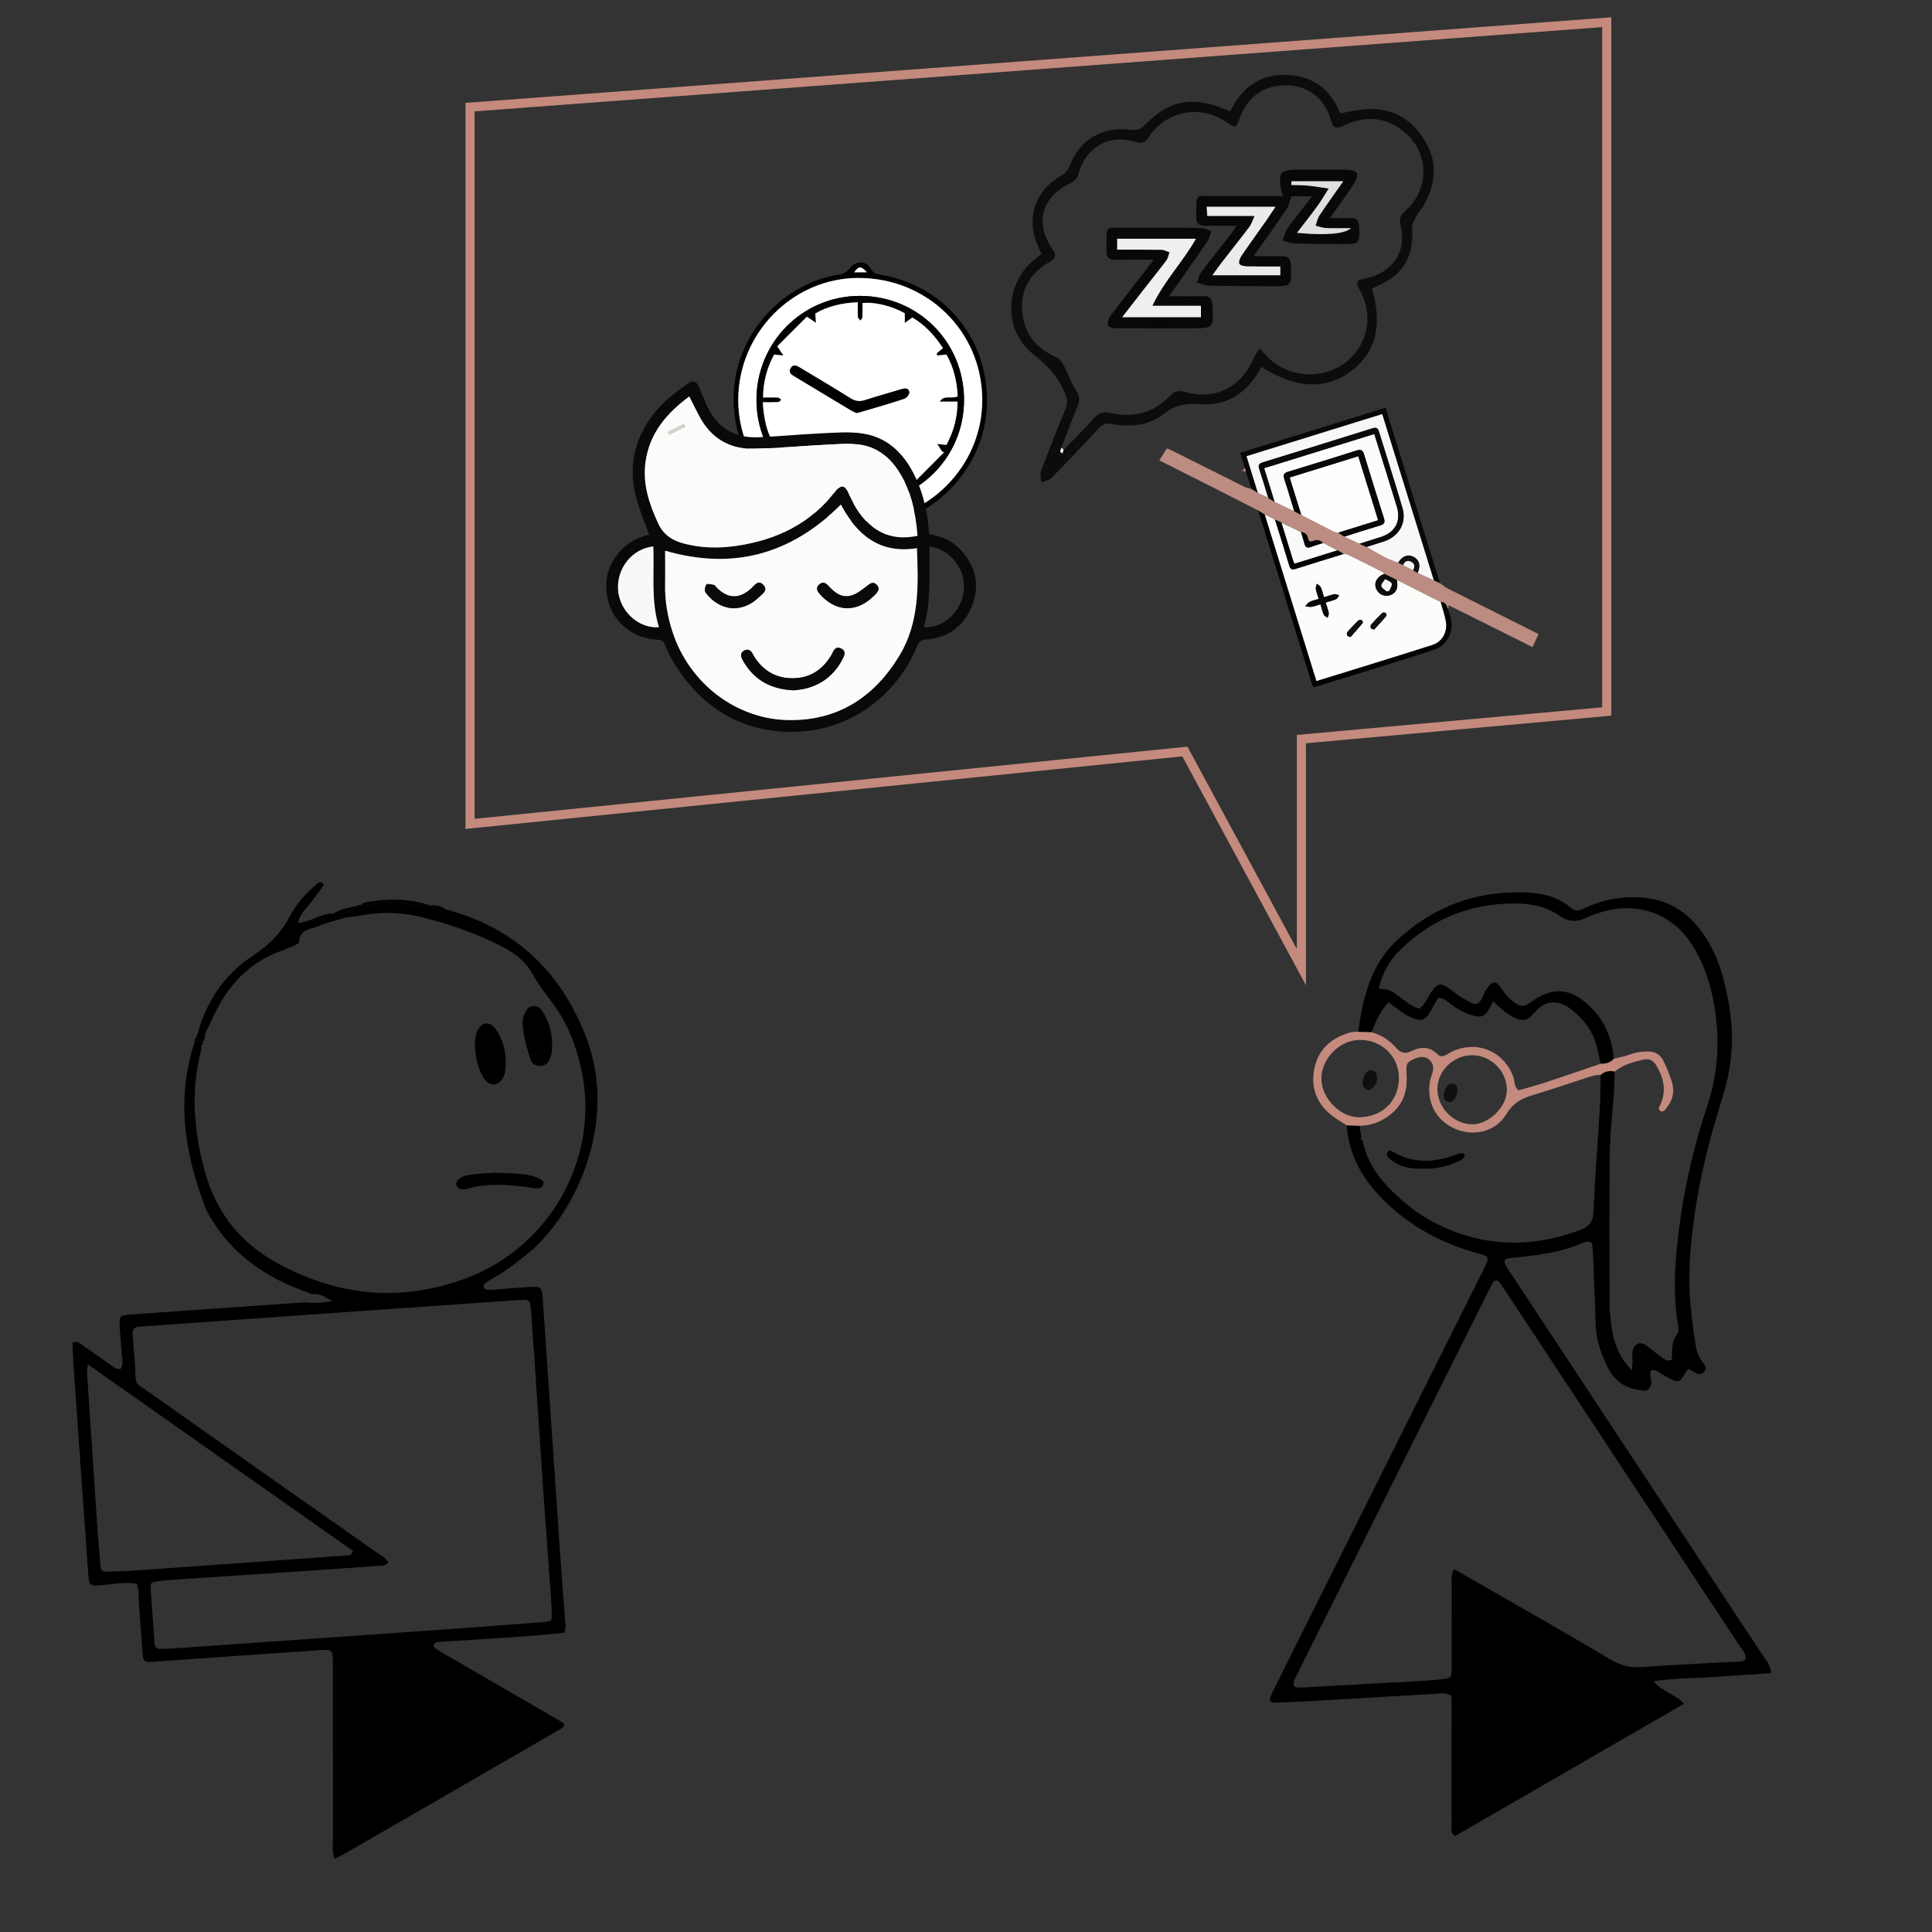 <svg xmlns="http://www.w3.org/2000/svg" id="uuid-dd96d083-fed6-4913-a1cf-3ae4151881ac" viewBox="0 0 450 450"><rect x="0" y="0" width="450" height="450" fill="#333333" stroke="none"/><defs><style>.uuid-6ec187c4-2209-4f27-ac6f-e1871203fbd9{fill:#c38a7d;}.uuid-ecb67827-8758-42d6-9a7b-e99f7d2378d9{fill:#fbfbfa;}.uuid-2abc2e97-f8b0-4d16-bd8a-f4140d5429e4{fill:#fff;}.uuid-4a557eba-cfbb-485b-a20d-67de31e772b7{fill:#0c0c0c;}.uuid-100d1616-e7a0-48e4-8269-2418cce329d5{fill:#080a09;}.uuid-981b420d-ff2d-4686-91b7-bcaecdd0b8ef{fill:#020202;}.uuid-483523eb-8282-4d0a-a13b-4f42500ea7cc{fill:#0a0a0a;}.uuid-1e0eaade-755e-40b6-b3ff-421a2a8c829c{fill:none;stroke:#c38a7d;stroke-miterlimit:10;stroke-width:2.13px;}.uuid-ef834819-c962-4b59-8223-74fbe311f1f2{fill:#e0e0e0;}.uuid-f10fbe15-7758-4a3f-a376-57af24fea057{fill:#100e0e;}.uuid-d0af614a-6674-44bc-985f-91f60a1d00ac{fill:#f6f6f5;}.uuid-2a307431-32e0-427e-bc8a-2e6c620ea585{fill:#080808;}.uuid-9d630e8f-0cf1-433f-b663-15234e4948e6{fill:#f4f4f2;}.uuid-3cace8ed-c9db-4355-9119-d285046ad969{fill:#fdfdfd;}.uuid-917fe66f-64e7-4725-9d0e-328c0e30913d{fill:#f8f8f7;}.uuid-00c4c818-cb79-4a31-a976-30e8b66307a1{fill:#fcfcfb;}.uuid-ae85160b-9d59-4195-9777-15a0a4ac6200{fill:#ebebeb;}.uuid-b2e30975-48ff-4f89-b663-0a61ffb5de56{fill:#bc8c82;}.uuid-ad37ee96-5806-40d0-be10-4823b719b3b1{fill:#dbd5ce;}.uuid-15beac2d-2e29-4814-b214-72eb9f28ffa0{fill:#f7f7f7;}.uuid-02417a8d-a12c-46cd-9755-8016015cda64{fill:#efefef;}.uuid-07c70827-2efb-4aa1-a149-656c70767e1a{fill:#101110;}.uuid-38563259-4d60-467d-8a3f-c26b047d462e{fill:#fafaf9;}.uuid-318cc8bd-17c2-438e-8a52-79b35a00137f{fill:#fcfcfc;}</style></defs><g><path d="M72.81,301.5c-3.37-1.29-6.73-2.56-9.87-4.38-5.15-2.99-9.53-6.82-12.81-11.82-.82-1.25-1.71-2.52-2.24-3.9-4.86-12.65-6.96-25.49-2.52-38.75,.46-.25,.59-.64,.47-1.13-.11-.26-.05-.48,.18-.66,.58,0,1.16,0,1.74-.01,.01,.7-.12,1.36-.61,1.9-.09,.29-.17,.58-.26,.87-.03,.45,0,.92-.11,1.35-2.4,9.33-1.6,18.5,.89,27.72,2.6,9.61,8.24,16.76,16.82,21.46,13.76,7.55,28.11,9.22,43.18,3.91,20.7-7.28,32.02-28.66,27.82-48.55-1.16-5.52-3.05-10.72-6.41-15.32-1.78-2.44-3.66-4.84-5.13-7.45-1.65-2.92-4.09-4.76-6.95-6.23-5.93-3.05-12.16-5.25-18.62-6.85-5.07-1.26-10.14-1.32-15.25-.27-.73,.15-1.49,.16-2.24,.24-1.08-.35-2.45,.44-3.27-.88l.09-.02c2.04,.24,3.89-.16,5.38-1.69,.23-.21,.5-.28,.81-.19,.89-.03,1.82,.12,2.66-.11,3.1-.82,6.14-.76,9.26-.05,1.42,.32,2.95,.16,4.44,.22l.11,.02c.93,1.21,2.23,.99,3.5,.9,16.08,4.26,26.78,14.44,32.69,29.83,7.26,18.93-1.75,40.71-13.91,50.56-2.7,2.19-5.46,4.28-8.54,5.93-.4,.21-.73,.54-1.13,.75-.35,.19-.35,.37-.31,.73,.06,.63,.58,.78,.93,.78,1.2,.01,2.41-.11,3.61-.2,2.26-.16,4.51-.37,6.77-.47,1.99-.08,2.2,.17,2.41,2.32,.04,.45,.06,.9,.09,1.36,1.32,19.43,2.63,38.86,3.97,58.3,.38,5.57,.85,11.14,1.25,16.71,.04,.58-.11,1.17-.18,1.87-3.41,.31-6.7,.65-10.01,.89-6.02,.42-12.05,.78-18.07,1.16-.6,.04-1.21,.06-1.8,.19-.25,.05-.56,.35-.61,.58-.05,.24,.12,.65,.32,.78,1.14,.74,2.3,1.43,3.48,2.11,8.22,4.76,16.44,9.51,24.66,14.27,.65,.38,1.28,.79,1.91,1.19,0,.96-.75,1.21-1.33,1.54-16.83,9.74-33.67,19.46-50.52,29.17-.48,.28-1.02,.47-1.64,.74-.64-1.63-.36-3.15-.36-4.62-.02-12.69-.01-25.37-.01-38.06,0-.91,.01-1.81,0-2.72-.06-3.32-.14-3.38-3.24-3.15-3.91,.28-7.83,.53-11.74,.8-8.58,.6-17.16,1.2-25.74,1.8-.6,.04-1.2,.13-1.81,.14-1.27,.03-1.66-.27-1.76-1.49-.31-4.06-.58-8.13-.89-12.2-.11-1.49,.08-3.02-.53-4.57-2.99-.42-5.96,.22-8.96,.42-1.8,.12-2.13-.15-2.26-1.95-.59-8.13-1.17-16.26-1.74-24.4-.57-7.98-1.13-15.96-1.68-23.95-.14-2.1-.23-4.2-.33-6.17,1.05-.69,1.57-.02,2.15,.38,2.35,1.63,4.7,3.28,7.04,4.93,.62,.44,1.2,.93,2.1,.7,.73-1.23,.23-2.56,.16-3.86-.13-2.26-.37-4.52-.47-6.78-.06-1.41,.35-1.83,1.85-1.94,4.21-.32,8.43-.6,12.64-.9,9.63-.67,19.27-1.34,28.9-2.01,1.86,.31,3.69,.17,6.11-.26-1.76-1.15-3.01-1.8-4.56-1.61Zm17.67,62.43c-.85,1-1.99,.74-3,.82-5.11,.4-10.23,.75-15.35,1.09-10.69,.72-21.37,1.41-32.06,2.13-1.05,.07-2.1,.19-3.15,.33-1.79,.24-1.91,.3-1.81,1.9,.26,4.22,.6,8.43,.9,12.64,.07,.96,.67,1.25,1.52,1.23,1.06-.03,2.11-.06,3.17-.14,9.48-.66,18.96-1.32,28.44-1.98,12.04-.84,24.08-1.68,36.11-2.54,7.07-.51,14.14-1.05,21.21-1.59,2.03-.16,2.11-.25,2.05-2.08-.04-1.36-.1-2.72-.2-4.07-.55-7.68-1.14-15.35-1.67-23.03-.74-10.69-1.43-21.38-2.15-32.08-.25-3.76-.52-7.53-.8-11.29-.18-2.47-.4-2.65-2.64-2.49-12.64,.88-25.28,1.76-37.92,2.65-16.4,1.15-32.8,2.31-49.2,3.47-.6,.04-1.21,.04-1.8,.15-.84,.15-1.3,.71-1.24,1.58,.16,2.26,.36,4.51,.52,6.77,.4,5.78-.7,4.03,4.27,7.55,17.23,12.2,34.53,24.31,51.79,36.47,1.06,.75,2.33,1.29,3,2.52Zm-70.05-46.17c-.1,1.27-.18,1.72-.15,2.16,.79,11.9,1.58,23.81,2.39,35.71,.18,2.71,.43,5.42,.65,8.13,.19,2.35,.22,2.39,2.77,2.29,2.26-.09,4.53-.18,6.78-.34,15.96-1.13,31.92-2.27,47.87-3.41,.6-.04,1.2-.05,1.47-1.07-20.35-14.32-40.79-28.7-61.78-43.47Z"></path><path d="M77.63,212.74c.81,1.32,2.19,.53,3.27,.88-2.29,.69-4.65,1.21-6.85,2.14-1.75,.74-4.34,.71-4.39,3.65,0,.26-.62,.58-1,.76-.95,.44-1.92,.85-2.9,1.2-7.35,2.6-12.36,7.71-15.7,14.62-.78,1.61-1.53,3.24-2.3,4.86-.58,0-1.16,0-1.74,.01,2.04-7.73,6.34-13.98,12.98-18.33,3.65-2.39,6.46-5.22,8.47-9.05,1.55-2.94,3.77-5.43,6.33-7.58,.35-.3,.74-.56,1.19-.32,.57,.31,.3,.81,.06,1.13-.97,1.33-2,2.63-3,3.94-.97,1.27-2.27,2.35-2.62,4.34,3.01-.25,5.34-2.27,8.19-2.24Z"></path><path d="M100.26,210.91c-1.48-.06-3.01,.1-4.44-.22-3.12-.71-6.16-.77-9.26,.05-.84,.22-1.77,.08-2.66,.11,.37-.23,.72-.59,1.12-.66,5.13-.9,10.23-.99,15.23,.72Z"></path><path d="M83.1,211.03c-1.49,1.52-3.33,1.93-5.38,1.69,1.66-.97,3.51-1.35,5.38-1.69Z"></path><path d="M103.86,211.83c-1.27,.09-2.57,.31-3.5-.9,1.29-.17,2.45,.13,3.5,.9Z"></path><path d="M45.85,241.51c.12,.49-.02,.88-.47,1.13-.16-.51,.04-.87,.47-1.13Z"></path><path d="M47.16,242.74c.21,.38,.07,.66-.26,.87,.09-.29,.17-.58,.26-.87Z"></path><path d="M117.79,247.52c-.06,1.41,0,2.92-1.08,4.19-.85,1-2.17,1.19-3.18,.35-.12-.1-.24-.19-.34-.29-2.1-2.19-3.29-8.72-2.09-11.47,1.03-2.36,2.88-2.61,4.41-.51,1.64,2.26,2.25,4.88,2.28,7.74Z"></path><path d="M128.62,243.92c-.02,.63-.12,1.83-.68,2.95-.44,.87-1.05,1.46-2.1,1.41-.95-.05-1.82-.29-2.17-1.29-1.02-2.85-1.77-5.77-1.96-8.8-.04-.71,.24-1.5,.53-2.17,.36-.83,.91-1.61,1.94-1.7,1.02-.1,1.72,.53,2.21,1.31,1.49,2.35,2.25,4.93,2.22,8.3Z"></path><path d="M115.59,273.16c3.69,.2,6.56,.03,9.29,1.02,.54,.2,1.05,.53,1.53,.86,.39,.28,.08,1.28-.37,1.52-.73,.4-1.44,.21-2.18,.1-5.05-.74-10.1-1.21-15.13,.25-.54,.16-1.21,.12-1.74-.07-.34-.12-.61-.64-.76-1.03-.08-.21,.13-.58,.3-.81,.8-1.04,2.07-1.24,3.19-1.4,2.21-.31,4.47-.35,5.86-.45Z"></path></g><g><path d="M316.39,240.36c.52-4.2,1.31-8.33,2.89-12.3,1.42-3.58,3.5-6.67,6.33-9.26,8.55-7.83,18.63-11.49,30.2-10.9,3.67,.19,7.17,1.04,10.06,3.52,.91,.78,1.76,.79,2.87,.26,2.45-1.17,5-2.03,7.73-2.41,11.18-1.52,17.34,3.06,21.63,10.43,2.47,4.24,3.61,8.93,4.5,13.68,1.37,7.25,1,14.39-1.18,21.47-2.08,6.77-4.08,13.57-5.42,20.55-1.38,7.12-2.38,14.28-2.52,21.55-.1,5.47,.63,10.84,1.45,16.21,.25,1.65,.76,3.22,1.94,4.5,.58,.63,.61,1.37-.04,1.99-.64,.61-1.34,.5-2.05,.05-.5-.32-1.03-.59-1.54-.88-2.34,3.18-1.49,3.9-5.93,1.38-.77-.44-1.44-1.15-2.59-1.08-.88,.99,.14,2.17-.12,3.26-.23,.98-.86,1.63-1.85,1.53-3.69-.37-6.56-1.91-8.28-5.4-1.55-3.16-2.69-6.38-2.8-9.93-.16-4.98-.37-9.96-.56-14.94-.05-1.21-.1-2.41-.22-3.61-.07-.76-.65-.9-1.3-.8-.3,.04-.61,.08-.88,.21-5.32,2.38-11.01,3.01-16.72,3.56-1.75,.17-1.94,.67-.93,2.31,.56,.9,1.16,1.76,1.74,2.64,19.19,29.09,38.37,58.18,57.55,87.28,.88,1.34,2.11,2.54,2.16,4.47-4.62,.32-9.12,.61-13.62,.93-4.41,.32-8.87,.18-13.79,.99,2.25,2.54,5.2,2.97,7.14,5.22-17.92,10.35-35.66,20.6-53.33,30.81-1.09-.71-.81-1.69-.81-2.54-.02-8.61,0-17.21,0-25.82,0-1.48,0-2.96,0-4.22-1.26-.91-2.35-.63-3.37-.57-7.83,.44-15.66,.93-23.5,1.38-4.52,.26-9.04,.51-13.56,.7-2.07,.09-2.29-.34-1.29-2.4,1.12-2.3,2.28-4.59,3.42-6.88,15.01-30.07,30.02-60.15,45.04-90.22,.4-.81,.85-1.6,1.23-2.42,.78-1.67,.6-2.08-1.12-2.53-8.78-2.3-16.57-6.39-22.98-12.89-4.69-4.75-7.82-10.3-8.29-17.13,.99,.03,1.98,.07,2.97,.1,.14,.85,.29,1.71,.43,2.56-.05,.13-.18,.31-.14,.39,.12,.24,.32,.44,.48,.65,.83,4.11,2.95,7.54,5.78,10.54,3.54,3.76,7.59,6.89,12.25,9.1,10.79,5.11,21.75,5.17,32.83,.95,1.9-.72,2.75-1.85,2.86-4.01,.39-8.27,1.02-16.53,1.51-24.79,.14-2.4,.1-4.81,.14-7.22,.94-.89,2.06-1.08,3.29-.81-.07,1.81-.09,3.62-.21,5.43-.3,4.52-.87,9.04-.92,13.56-.14,11.63-.1,23.26-.05,34.89,0,2.25,.26,4.53,.65,6.75,.58,3.27,1.88,6.24,4.54,9,.07-1.05,.14-1.63,.15-2.21,.01-.6-.09-1.21-.04-1.81,.18-2.18,1.69-2.95,3.41-1.72,.98,.7,1.85,1.55,2.84,2.24,.81,.56,1.5,1.52,2.94,1.07,.15-1.98-.22-4.15,1.22-5.96,.58-.74,.28-1.75,.14-2.64-1.27-8.16-.48-16.27,.66-24.36,1.27-8.98,3.44-17.78,6.29-26.38,2.74-8.26,2.96-16.6,1.24-25.03-.94-4.61-2.54-8.98-5.22-12.93-4.61-6.8-12.27-9.15-19.42-7.37-1.6,.4-3.21,.89-4.68,1.61-2.23,1.08-4.2,1.11-6.3-.37-3.2-2.25-6.9-2.94-10.75-2.91-10.46,.06-19.41,3.75-26.8,11.2-2.41,2.43-3.84,5.33-4.64,8.64,2.5,.23,2.49,.24,4.16,1.39,1.72,1.18,3.2,2.75,5.33,3.29,1.51-1.23,2.04-3.06,3.17-4.46,1.13-1.41,1.86-1.53,3.43-.45,1.24,.86,2.4,1.84,3.71,2.57,2.53,1.4,3.42,2.25,4.73-1.2,.26-.68,.78-1.29,1.24-1.87,.71-.9,1.59-.94,2.24-.07,.99,1.33,1.85,2.75,3.22,3.76,1.86,1.38,2.46,1.42,4.33,.1,4.97-3.51,8.99-3.25,13.4,.85,3.62,3.36,5.39,7.56,5.79,12.41-.81,.96-1.9,1.19-3.09,1.15-.28-1.32-.5-2.66-.85-3.97-.96-3.63-3.11-6.47-6.04-8.73-2.25-1.74-5.53-2.51-8.07,.36-.4,.45-.82,.88-1.25,1.3-.96,.96-2.03,1.08-3.3,.57-2.14-.86-3.78-2.4-5.51-4.07-.35,.67-.6,1.2-.88,1.71-1,1.79-1.72,2.14-3.59,1.67-1.91-.49-3.62-1.4-5.22-2.56-.92-.67-1.7-1.68-3.15-1.59-.73,1.29-1.42,2.62-2.22,3.87-.79,1.24-1.64,1.43-3.11,1.01-2.38-.69-4.11-2.44-6.19-3.83-1.96,1.96-2.93,4.47-3.97,6.93l-3.07-.08Zm22.26,125.1c1.49,.85,2.8,1.58,4.1,2.33,10.84,6.24,21.71,12.42,32.48,18.79,2.34,1.38,4.57,1.91,7.25,1.71,7.07-.53,14.16-.81,21.23-1.22,1.01-.06,2.14,.22,2.87-.68,.15-1.27-.73-2.02-1.29-2.88-18.26-27.7-36.54-55.39-54.82-83.08-.41-.63-.81-1.27-1.29-1.85-.51-.61-1.11-.4-1.44,.17-.68,1.17-1.28,2.39-1.88,3.6-9.76,19.56-19.51,39.12-29.27,58.67-4.71,9.44-9.44,18.87-14.15,28.31-.27,.54-.54,1.08-.79,1.63-.74,1.64-.38,2.21,1.41,2.11,9.64-.52,19.28-1.06,28.92-1.6,1.2-.07,2.41-.2,3.61-.33,2.47-.28,2.51-.29,2.52-2.66,.02-6.34,0-12.68,.03-19.02,0-1.17-.3-2.4,.52-3.99Z"></path><path class="uuid-6ec187c4-2209-4f27-ac6f-e1871203fbd9" d="M372.81,247.76c1.19,.04,2.27-.19,3.09-1.15,1.3-.34,2.63-.57,3.88-1.04,1.3-.49,2.6-.66,3.96-.66,1.65,0,2.89,.6,3.66,2.11,.82,1.61,1.49,3.26,2.02,4.99,.79,2.6,0,4.71-1.7,6.6-.17,.19-.57,.33-.79,.26-.47-.14-.69-.63-.47-1.03,1.73-3.25,1.23-6.36-.51-9.41-.82-1.44-1.68-1.97-3.33-1.6-2.32,.53-4.62,1.21-6.53,2.76-1.23-.27-2.34-.08-3.29,.81-1.08-.07-2.07,.24-3.08,.58-4.29,1.43-8.58,2.84-12.91,4.16-2.51,.76-4.45,1.85-5.93,4.33-2.53,4.26-7.88,5.43-12.34,3.27-4.2-2.03-6.24-6.03-5.49-10.87,.14-.88,.59-1.72,.73-2.6,.32-2.14-1.7-3.66-3.76-2.87-2.28,.88-2.59,1.2-2.4,3.66,.06,.75,.04,1.51,0,2.26-.18,3.61-1.98,6.25-4.97,8.14-1.83,1.15-3.83,1.73-6,1.76-.99-.03-1.98-.07-2.97-.1-1-.64-2.04-1.24-3-1.94-3.56-2.59-5.31-6.09-4.68-10.49,.62-4.37,3.15-7.33,7.33-8.84,.99-.36,1.99-.63,3.06-.5,1.02,.03,2.05,.05,3.07,.08,2.23,.62,4.13,1.82,5.65,3.55,1.02,1.15,2.07,1.64,3.57,.87,2.21-1.13,4.32-1.14,6.22,.76,.61,.61,1.38,.42,2.08,.02,.39-.23,.76-.5,1.17-.69,6.32-2.89,12.38,.32,14.35,5.95,.34,.97,.1,2.15,1.18,3.08,2.03-.59,4.2-1.16,6.33-1.86,4.28-1.41,8.54-2.89,12.81-4.34Zm-46.98,3.11c-.08-4.89-4.12-8.72-9.14-8.65-4.71,.06-8.95,4.37-8.91,9.07,.04,4.59,4.52,9.15,9.08,8.94,6.1-.29,9.04-4.72,8.97-9.35Zm25.15,3.1c.08-4.32-3.55-8.08-7.9-8.19-4.38-.11-8.22,3.5-8.28,7.76-.06,4.29,3.53,8.1,7.84,8.33,3.96,.21,8.26-3.88,8.33-7.91Z"></path><path d="M331.26,272.2c-3.15,.09-5.86-.52-7.99-2.75-.37-.39-.23-.8,0-1.21,.19-.34,.43-.39,.76-.19,5.04,3.11,10.24,2.8,15.52,.72,.39-.15,.85-.12,1.28-.13,.11,0,.29,.12,.32,.22,.04,.13-.03,.29-.08,.44-.2,.63-.75,.89-1.29,1.15-2.75,1.35-5.68,1.86-8.53,1.75Z"></path><path class="uuid-f10fbe15-7758-4a3f-a376-57af24fea057" d="M318.7,253.86c-.14-.04-.3-.06-.43-.11-.94-.4-1.13-1.69-.49-3.19,.45-1.04,1.34-1.56,2.08-1.17,.25,.13,.53,.34,.63,.58,.63,1.49,.02,3.14-1.36,3.8-.13,.06-.29,.07-.44,.1Z"></path><path class="uuid-f10fbe15-7758-4a3f-a376-57af24fea057" d="M337.92,252.45c.96-.15,1.25,.23,1.39,.63,.14,.4,.18,.87,.12,1.29-.24,1.62-1.13,2.54-2.13,2.29-.68-.17-.95-.76-.99-1.3-.11-1.5,.83-2.78,1.61-2.91Z"></path></g><g><g><path d="M229.91,93.21c.03,15.18-11.92,28.23-26.83,29.3-16.03,1.15-29.45-9.47-31.86-24.98-2.69-17.25,10.07-31.6,24.52-33.62,.83-.12,1.74-.86,2.29-1.56,1.24-1.6,3.74-1.71,4.69,.1,.6,1.14,1.43,1.38,2.49,1.56,14.55,2.48,24.67,14.45,24.69,29.2Zm-29.53,28.31c15.63-.02,28.5-12.91,28.41-28.48-.09-15.86-12.79-28.32-28.87-28.3-15.26,.02-27.92,12.83-27.97,28.32-.05,15.59,12.83,28.48,28.43,28.46Zm1.54-58.1c-1.36-1.52-1.91-1.5-2.98,0h2.98Z"></path><path class="uuid-2abc2e97-f8b0-4d16-bd8a-f4140d5429e4" d="M200.38,121.52c-15.6,.02-28.48-12.87-28.43-28.46,.05-15.49,12.71-28.31,27.97-28.32,16.08-.02,28.79,12.44,28.87,28.3,.08,15.56-12.78,28.46-28.41,28.48Zm24.16-28.37c0-13.52-10.73-24.23-24.25-24.23-13.35,0-24.1,10.79-24.1,24.21,0,13.39,10.76,24.13,24.17,24.14,13.42,0,24.19-10.74,24.18-24.12Z"></path><path class="uuid-2abc2e97-f8b0-4d16-bd8a-f4140d5429e4" d="M201.93,63.43h-2.98c1.07-1.5,1.61-1.52,2.98,0Z"></path><path d="M224.55,93.15c0,13.37-10.76,24.12-24.18,24.12-13.41,0-24.17-10.75-24.17-24.14,0-13.42,10.75-24.22,24.1-24.21,13.53,0,24.24,10.72,24.25,24.23Zm-36.62-19.4c-2.25,2.24-4.65,4.64-6.91,6.9,.67,.99,1.06,1.55,1.44,2.12l-2.17-.2c-1.62,3.01-2.55,6.31-2.57,10,1.29,0,2.4-.03,3.51,.02,.26,.01,.5,.33,.74,.5-.24,.19-.47,.53-.71,.54-1.15,.06-2.31,.03-3.6,.03,.21,3.76,.94,7.11,2.65,9.89,.93-.04,1.55-.07,2.16-.1l-1.49,2.05,7.18,7.15,1.5-1.83,.57,.15-.47,2.16c3.12,1.64,6.41,2.6,10.21,2.61v-4.25l.73-.07,.41,4.35c3.59-.15,6.92-.94,9.72-2.62-.05-.94-.08-1.56-.11-2.18,.56,.4,1.13,.8,2.08,1.48,2.28-2.29,4.68-4.7,7.07-7.11l-.5-.26-1.08-1.7,2.15,.24c1.62-3.06,2.58-6.35,2.58-10.1h-4.15c1.07-1.67,2.79-.49,4.2-1.24-.18-3.47-.95-6.81-2.64-9.72l-2.18,.23-.07-.52,1.45-1.21c-1.97-3.01-4.28-5.48-7.13-7.12l-1.76,1.25v-2.24c-3.01-1.71-7.02-2.72-9.86-2.37,0,1.07,.03,2.18-.02,3.28-.01,.27-.3,.53-.45,.79-.21-.27-.57-.54-.59-.82-.07-1.09-.03-2.2-.03-3.45-3.76,.14-7.08,.96-9.91,2.63,.07,.91,.11,1.53,.16,2.16l-2.12-1.44Z"></path><path class="uuid-2abc2e97-f8b0-4d16-bd8a-f4140d5429e4" d="M187.93,73.75c.99,.67,1.56,1.05,2.12,1.44l-.16-2.16c2.83-1.67,6.15-2.48,9.91-2.63,0,1.25-.04,2.35,.03,3.45,.02,.29,.39,.55,.59,.82,.16-.26,.44-.52,.45-.79,.05-1.1,.02-2.2,.02-3.28,2.84-.35,6.84,.67,9.86,2.37v2.24l1.76-1.25c2.84,1.64,5.16,4.11,7.13,7.12l-1.45,1.21,.07,.52,2.18-.23c1.69,2.9,2.46,6.25,2.64,9.72-1.41,.74-3.13-.44-4.2,1.24h4.15c0,3.75-.95,7.04-2.58,10.1l-2.15-.24,1.08,1.7,.5,.26c-2.4,2.41-4.79,4.82-7.07,7.11-.95-.68-1.51-1.08-2.08-1.48,.03,.62,.06,1.24,.11,2.18-2.8,1.67-6.13,2.46-9.72,2.62l-.41-4.35-.73,.07v4.25c-3.8-.01-7.1-.97-10.21-2.61l.47-2.16-.57-.15-1.5,1.83-7.18-7.15,1.49-2.05-2.16,.1c-1.72-2.78-2.44-6.13-2.65-9.89,1.28,0,2.44,.03,3.6-.03,.25-.01,.48-.35,.71-.54-.25-.18-.49-.49-.74-.5-1.1-.06-2.21-.02-3.51-.02,.02-3.69,.95-6.99,2.57-10l2.17,.2c-.38-.56-.77-1.13-1.44-2.12,2.26-2.26,4.66-4.66,6.91-6.9Zm11.57,22.45c.41-.09,.64-.13,.86-.2,3.42-1.02,6.86-2,10.25-3.12,.53-.18,1.25-1.06,1.18-1.51-.16-1.08-1.07-.94-1.94-.67-2.74,.84-5.52,1.58-8.24,2.48-1.33,.44-2.39,.33-3.6-.44-3.81-2.41-7.7-4.69-11.57-7.02-.78-.47-1.65-1.02-2.27,.07-.62,1.09,.34,1.55,1.1,2.01,4.32,2.6,8.63,5.2,12.96,7.79,.44,.26,.92,.46,1.27,.63Z"></path><path d="M199.5,96.2c-.35-.17-.83-.36-1.27-.63-4.32-2.59-8.64-5.19-12.96-7.79-.76-.46-1.71-.92-1.1-2.01,.62-1.09,1.49-.54,2.27-.07,3.86,2.33,7.76,4.61,11.57,7.02,1.21,.77,2.27,.88,3.6,.44,2.72-.9,5.5-1.64,8.24-2.48,.87-.27,1.78-.41,1.94,.67,.07,.46-.65,1.34-1.18,1.51-3.39,1.12-6.83,2.1-10.25,3.12-.22,.07-.45,.11-.86,.2Z"></path></g><g><path class="uuid-100d1616-e7a0-48e4-8269-2418cce329d5" d="M151.17,124.52c-1.13-3.3-2.57-6.48-3.27-9.81-1.73-8.2,.91-15.2,6.78-21,1.67-1.65,3.65-3,5.57-4.37,1.24-.89,2.02-.52,2.6,.91,.54,1.32,1.09,2.64,1.66,3.95,2.3,5.22,6.33,7.85,12.02,7.65,4.83-.18,9.65-.69,14.48-.9,3.34-.15,6.76-.48,10.02,.04,6.32,1.02,10.1,5.36,12.57,10.99,1.72,3.92,2.49,8.08,2.83,12.41,2.93,.46,5.51,1.65,7.48,3.85,3.48,3.89,4.38,8.39,2.36,13.2-1.94,4.62-5.62,7.14-10.63,7.53-1.11,.09-1.58,.48-1.99,1.46-5.38,13.04-17.97,21.08-31.89,19.94-11.14-.92-19.32-6.81-24.98-16.32-.73-1.22-1.35-2.52-1.88-3.85-.34-.85-.75-1.14-1.69-1.19-7.4-.38-12.5-6.2-11.96-13.53,.36-4.86,4.09-9.32,8.94-10.66,.42-.12,.83-.24,.96-.28Zm3.76,3.74c0,2.48,.04,5.13,0,7.78-.07,3.89,.58,7.66,1.8,11.34,3.95,11.85,14.85,20.21,27.1,20.33,11.36,.12,19.74-5.31,25.59-14.86,4.78-7.81,4.5-16.46,4.17-25.19-8.73,1.41-14.01-3.17-17.73-10.11-11.58,11.52-25.07,15.31-40.91,10.7Zm58.77-3.47c-.45-5.48-1.5-10.66-4.53-15.23-2.2-3.32-5.25-5.58-9.25-6.03-2.53-.29-5.12-.06-7.68,.07-5.62,.28-11.23,.83-16.85,.91-5.52,.08-9.75-2.48-12.42-7.41-.83-1.53-1.59-3.11-2.43-4.76-5.27,3.89-9.24,8.51-10.19,15.21-.73,5.17,.82,9.8,2.96,14.4,1.24,2.66,3.28,3.93,5.91,4.64,4.07,1.09,8.21,1.16,12.34,.55,9.34-1.37,17.32-5.21,23.15-12.91,.36-.48,1.14-1,1.63-.92,.49,.09,1.02,.84,1.25,1.41,1.11,2.68,2.54,5.13,4.66,7.13,3.23,3.05,7.05,3.86,11.44,2.95Zm-61.53,2.47c-4.94,.5-8.62,5.12-8.2,10.24,.4,4.9,4.79,8.92,9.51,8.57-1.91-6.17-1.06-12.53-1.31-18.81Zm63,18.82c4.72,.28,8.89-3.71,9.34-8.78,.43-4.79-3.24-9.42-7.99-10-.21,6.25,.51,12.55-1.35,18.78Z"></path><path class="uuid-ecb67827-8758-42d6-9a7b-e99f7d2378d9" d="M154.93,128.27c15.84,4.61,29.34,.81,40.91-10.7,3.72,6.94,9,11.52,17.73,10.11,.34,8.73,.62,17.38-4.17,25.19-5.85,9.55-14.22,14.98-25.59,14.86-12.25-.12-23.15-8.48-27.1-20.33-1.23-3.68-1.88-7.45-1.8-11.34,.05-2.65,0-5.31,0-7.78Zm29.91,32.52c.78-.11,1.82-.18,2.82-.43,4.02-1.01,6.91-3.45,8.74-7.16,.41-.83,.54-1.66-.46-2.15-.97-.48-1.59,0-1.97,.9-.08,.18-.17,.36-.27,.53-2.18,3.74-5.4,5.71-9.76,5.48-3.6-.18-6.34-1.98-8.27-5-.13-.21-.25-.43-.35-.65-.41-.84-1.07-1.23-1.93-.81-.97,.48-.91,1.3-.45,2.14,2.51,4.62,6.45,6.89,11.9,7.14Zm12.33-19.12c2.89-.03,4.89-1.39,6.68-3.19,.68-.69,1.17-1.46,.32-2.29-.85-.84-1.51-.26-2.29,.34-1.1,.86-2.28,1.8-3.59,2.18-2.27,.67-3.94-.7-5.39-2.3-.61-.67-1.29-.95-2.06-.31-.77,.65-.63,1.39-.05,2.08,1.73,2.04,3.85,3.36,6.37,3.48Zm-26.37,.02c2.53-.04,4.44-1.1,6.08-2.69,.77-.74,2.07-1.54,.88-2.78-1.13-1.19-1.9,0-2.67,.73-2.84,2.7-5.65,2.61-8.36-.26-.14-.14-.25-.4-.4-.42-.61-.1-1.57-.38-1.78-.12-.34,.44-.49,1.47-.2,1.87,1.62,2.2,3.82,3.51,6.44,3.67Z"></path><path class="uuid-ecb67827-8758-42d6-9a7b-e99f7d2378d9" d="M213.7,124.8c-4.39,.92-8.21,.1-11.44-2.95-2.12-2-3.55-4.45-4.66-7.13-.24-.57-.76-1.32-1.25-1.41-.48-.09-1.27,.44-1.63,.92-5.83,7.7-13.81,11.55-23.15,12.91-4.14,.61-8.27,.54-12.34-.55-2.63-.71-4.67-1.98-5.91-4.64-2.14-4.6-3.69-9.24-2.96-14.4,.94-6.7,4.92-11.32,10.19-15.21,.84,1.66,1.6,3.23,2.43,4.76,2.66,4.93,6.89,7.48,12.42,7.41,5.62-.08,11.23-.63,16.85-.91,2.56-.13,5.15-.36,7.68-.07,4,.45,7.04,2.71,9.25,6.03,3.03,4.57,4.08,9.75,4.53,15.23Zm-54.19-25.42l-.29-.54c-1.21,.59-2.43,1.19-3.64,1.78l.29,.59c1.22-.61,2.43-1.22,3.65-1.83Z"></path><path class="uuid-917fe66f-64e7-4725-9d0e-328c0e30913d" d="M152.17,127.28c.25,6.28-.59,12.64,1.31,18.81-4.73,.35-9.11-3.67-9.51-8.57-.42-5.12,3.27-9.74,8.2-10.24Z"></path><path class="uuid-100d1616-e7a0-48e4-8269-2418cce329d5" d="M184.84,160.79c-5.45-.26-9.39-2.53-11.9-7.14-.46-.84-.51-1.67,.45-2.14,.86-.42,1.52-.03,1.93,.81,.11,.22,.22,.44,.35,.65,1.93,3.03,4.67,4.82,8.27,5,4.35,.22,7.58-1.74,9.76-5.48,.1-.17,.19-.35,.27-.53,.38-.91,1.01-1.38,1.97-.9,1.01,.49,.87,1.33,.46,2.15-1.83,3.71-4.72,6.15-8.74,7.16-1,.25-2.04,.31-2.82,.43Z"></path><path class="uuid-483523eb-8282-4d0a-a13b-4f42500ea7cc" d="M197.17,141.66c-2.52-.12-4.64-1.44-6.37-3.48-.58-.69-.72-1.43,.05-2.08,.77-.64,1.45-.37,2.06,.31,1.45,1.6,3.12,2.96,5.39,2.3,1.3-.38,2.48-1.32,3.59-2.18,.77-.6,1.44-1.18,2.29-.34,.85,.84,.36,1.6-.32,2.29-1.78,1.8-3.79,3.16-6.68,3.19Z"></path><path class="uuid-483523eb-8282-4d0a-a13b-4f42500ea7cc" d="M170.8,141.68c-2.62-.16-4.82-1.47-6.44-3.67-.29-.4-.14-1.43,.2-1.87,.21-.27,1.17,.02,1.78,.12,.15,.02,.26,.28,.4,.42,2.71,2.87,5.52,2.96,8.36,.26,.77-.73,1.53-1.92,2.67-.73,1.19,1.25-.11,2.04-.88,2.78-1.64,1.58-3.55,2.64-6.08,2.69Z"></path><path class="uuid-ad37ee96-5806-40d0-be10-4823b719b3b1" d="M159.51,99.39c-1.22,.61-2.43,1.22-3.65,1.83l-.29-.59c1.21-.59,2.43-1.19,3.64-1.78l.29,.54Z"></path></g></g><g><path class="uuid-4a557eba-cfbb-485b-a20d-67de31e772b7" d="M330.42,49.44c-.54,1.18-1.61,2.41-1.52,3.55,.52,6.72-2.11,11.24-8.33,13.73-.36,.14-.69,.32-1.03,.48,2.52,8.47,.94,14.85-4.72,19.14-5.97,4.53-12.96,4.25-20.99-.88-3.09,5.75-7.8,9.26-14.44,8.68-3.34-.29-5.76,.26-8.39,2.31-3.47,2.71-7.77,3.07-12.02,2.32-1.47-.26-2.24,.09-3.18,1.1-3.58,3.89-7.22,7.72-10.93,11.49-.55,.56-1.54,.67-2.33,.99-.05-.84-.37-1.79-.1-2.51,1.85-4.94,3.79-9.85,5.79-14.73,.59-1.44,.24-2.48-.34-3.88-1.57-3.74-4.14-6.25-7.3-8.78-7.02-5.63-6.59-16.31,.35-22.01,.48-.39,.97-.76,1.61-1.27-.35-.84-.72-1.67-1.06-2.51-2.46-6.11-.23-12.34,5.49-15.61,.85-.49,1.75-1.33,2.08-2.21,2.41-6.38,7.64-9.48,14.5-8.59,.84,.11,2.06-.14,2.61-.7,6.05-6.22,11.28-7.35,19.35-4.02,.29,.12,.58,.22,1.05,.4,2.6-5.36,6.67-8.63,12.94-8.48,6.2,.15,10.35,3.26,12.66,8.94,2.04-.34,3.99-.84,5.97-.96,5.88-.38,10.39,2.07,13.54,7.02,3.04,4.78,2.92,9.67,.35,14.6-.21,.41-.43,.82-.65,1.23-.32,.39-.64,.77-.97,1.16Zm-82.68,55.35c2.37-2.46,4.82-4.85,7.08-7.41,1.14-1.29,2.24-1.54,3.88-1.18,5.2,1.15,9.9,.06,13.66-3.86,1.17-1.22,2.13-1.53,3.82-1.02,6.64,1.98,12.96-1.17,15.62-7.52,.36-.86,.95-1.62,1.58-2.67,.87,.93,1.44,1.55,2.03,2.14,4.59,4.65,12.46,5.24,17.73,1.34,5.38-3.98,6.89-10.86,3.7-16.84-1.22-2.28-1.14-2.45,1.39-2.97,6.06-1.25,9.52-6.35,8.01-12.2-.43-1.65-.06-2.46,1.13-3.52,5.53-4.93,5.56-13.23,.05-18.07-4.31-3.79-9.17-4.18-14.31-1.83-1.38,.63-2.5,1.14-3.09-1.06-1.37-5.13-5.27-8.17-10.23-8.25-5.32-.09-9.28,2.65-11.02,7.62-.85,2.42-.93,2.45-3.15,.93-6-4.12-13.97-2.65-18.03,3.46-.87,1.31-1.54,1.69-3.13,1.17-6.16-1.98-11.68,1.31-13.33,7.66-.18,.69-.83,1.49-1.47,1.78-6.98,3.22-8.81,9.29-4.51,15.55,.94,1.37,.78,2.15-.63,2.94-4.56,2.56-6.89,6.47-6.41,11.71,.46,5.08,3.24,8.55,8,10.53,.8,.33,1.41,1.41,1.86,2.27,.97,1.83,1.6,3.86,2.72,5.58,.79,1.21,.86,2.15,.35,3.41-1.32,3.23-2.54,6.49-3.8,9.75l-.29,.97,.51,.4c.1-.28,.19-.55,.29-.83Z"></path><path class="uuid-318cc8bd-17c2-438e-8a52-79b35a00137f" d="M247.73,104.79c-.1,.28-.19,.55-.29,.83l-.51-.4c.1-.32,.19-.65,.29-.97l.52,.54Z"></path><path class="uuid-2a307431-32e0-427e-bc8a-2e6c620ea585" d="M288,52.59c-2.59,0-4.92-.03-7.25,.01-1.44,.03-2.14-.49-2.12-2.03,.08-5.85-.53-4.86,4.75-4.91,5.12-.04,10.25,0,15.47,0-.18-.55-.39-.97-.46-1.41-.69-4.12-.17-4.74,4-4.74,3.81,0,7.62-.04,11.42,.04,.78,.02,1.93,.28,2.22,.8,.28,.52-.14,1.63-.57,2.28-1.74,2.64-3.6,5.2-5.68,8.16,1.76,0,3.19,.05,4.61-.02,1.46-.07,2.1,.48,2.17,2,.19,3.91,.06,4.11-3.84,4.09-3.73-.02-7.45-.03-11.18-.15-.94-.03-1.86-.46-2.79-.71,.38-.96,.57-2.06,1.16-2.87,1.75-2.44,3.66-4.76,5.71-7.41h-4.79c-.43,1.11-.63,2.19-1.2,3.03-2.41,3.57-4.93,7.07-7.64,10.91,2.47,0,4.54,0,6.6,0,1.43,0,2.04,.62,2.09,2.12,.18,4.89,.23,4.91-4.66,4.89-4.89-.02-9.78-.04-14.67-.15-.86-.02-1.71-.49-2.57-.75,.33-.81,.51-1.73,1.02-2.4,2.34-3.1,4.77-6.12,7.16-9.19,.35-.45,.62-.96,1.02-1.58Zm10.21,9.47c-2.76,0-5.25,.04-7.73-.03-.64-.02-1.58-.17-1.81-.58-.23-.41,.11-1.32,.46-1.84,1.92-2.83,3.92-5.59,5.89-8.39,.68-.97,1.33-1.97,2.07-3.08h-16.05l.15,2.15h11.03c-.52,1.11-.74,1.9-1.2,2.51-2.06,2.73-4.2,5.39-6.29,8.1-.77,.99-1.49,2.03-2.35,3.2h15.82v-2.05Zm16.47-8.92c-2.34,0-4.11,.06-5.86-.03-.8-.04-1.59-.34-2.39-.53,.3-.82,.46-1.73,.93-2.43,1.78-2.67,3.66-5.27,5.53-7.93h-12.08l-.05,.87c1.29,.05,2.58,.02,3.86,.15,1.63,.16,3.24,.45,4.86,.68-.85,1.34-1.64,2.72-2.57,4-1.5,2.07-3.1,4.08-4.81,6.31,6.34,.61,11,.35,12.59-1.1Z"></path><path class="uuid-2a307431-32e0-427e-bc8a-2e6c620ea585" d="M268.77,60.48c-3.3,0-6.09-.04-8.88,.02-1.55,.03-2.24-.47-2.19-2.15,.18-6.24-.9-5.23,5.29-5.29,5.52-.05,11.04-.04,16.56,.03,.86,.01,1.72,.48,2.58,.74-.3,.82-.45,1.74-.92,2.43-2.84,4.14-5.75,8.24-8.92,12.74,2.93,0,5.45,.06,7.96-.02,1.52-.05,2.05,.57,2.13,2.03,.31,5.47,.34,5.47-5.03,5.47-5.75,0-11.5,.02-17.26-.03-.71,0-1.94-.27-2.01-.61-.15-.7,.12-1.68,.57-2.28,3.22-4.26,6.52-8.45,10.12-13.07Zm10.95,10.75h-11.31c2.83-5.9,7.1-10.24,10.16-15.61h-18.35v2.54c3.52,0,6.92-.03,10.32,.03,.62,.01,1.24,.38,1.86,.59-.23,.62-.33,1.34-.7,1.85-1.23,1.69-2.57,3.31-3.86,4.96-2.07,2.66-4.14,5.32-6.46,8.3h18.35v-2.66Z"></path><path class="uuid-ae85160b-9d59-4195-9777-15a0a4ac6200" d="M298.21,62.06v2.05h-15.82c.86-1.17,1.58-2.21,2.35-3.2,2.09-2.7,4.23-5.37,6.29-8.1,.46-.61,.68-1.4,1.2-2.51h-11.03l-.15-2.15h16.05c-.74,1.11-1.39,2.1-2.07,3.08-1.96,2.8-3.97,5.56-5.89,8.39-.35,.52-.69,1.43-.46,1.84,.23,.41,1.17,.56,1.81,.58,2.48,.06,4.96,.03,7.73,.03Z"></path><path class="uuid-ef834819-c962-4b59-8223-74fbe311f1f2" d="M314.68,53.13c-1.59,1.45-6.25,1.71-12.59,1.1,1.71-2.23,3.31-4.24,4.81-6.31,.93-1.28,1.72-2.66,2.57-4-1.62-.23-3.24-.51-4.86-.68-1.28-.13-2.57-.11-3.86-.15l.05-.87h12.08c-1.87,2.66-3.75,5.26-5.53,7.93-.47,.7-.63,1.62-.93,2.43,.8,.18,1.59,.49,2.39,.53,1.76,.08,3.52,.03,5.86,.03Z"></path><path class="uuid-02417a8d-a12c-46cd-9755-8016015cda64" d="M279.72,71.22v2.66h-18.35c2.32-2.98,4.38-5.65,6.46-8.3,1.29-1.65,2.63-3.27,3.86-4.96,.38-.51,.48-1.23,.7-1.85-.62-.21-1.24-.58-1.86-.59-3.4-.06-6.81-.03-10.32-.03v-2.54h18.35c-3.06,5.38-7.33,9.72-10.16,15.61h11.31Z"></path></g><g><path class="uuid-b2e30975-48ff-4f89-b663-0a61ffb5de56" d="M335.42,135.85c.56,.4,1.09,.88,1.69,1.18,7.02,3.54,14.05,7.05,21.25,10.66l-1.41,3.03-19.55-9.76c-.03,.4-.06,.69-.08,.98-.36-.79-.54-1.78-1.75-1.7-3.41-1.72-6.82-3.44-10.23-5.16l-2.91-1.42c-.11-.13-.19-.31-.34-.38-2.7-1.37-5.41-2.73-8.13-4.07-.29-.14-.67-.12-1-.17-.47-.28-.93-.56-1.4-.84l-3.36-1.74c-.67-.62-1.41-.87-2.29-.47-.67,.31-1.1,.12-1.25-.63-.17-.9-.75-1.35-1.63-1.44l-4.56-2.2-1.49-.67-2.38-1.19-1.5-.94c-3.53-1.81-7.06-3.62-10.61-5.41-4.09-2.07-8.19-4.12-12.47-6.27l1.76-2.79c.29,.12,.74,.27,1.16,.48,5.69,2.85,11.37,5.7,17.07,8.54,.44,.22,.97,.27,1.46,.39,.51,.31,1.01,.63,1.52,.94,.8,.39,1.61,.78,2.41,1.17,.49,.31,.99,.62,1.48,.93,1.53,.73,3.06,1.46,4.59,2.2l1.61,.83c2.54,1.31,5.07,2.62,7.62,3.91,.3,.15,.67,.15,1.01,.22,.47,.31,.94,.62,1.41,.93,1.17,.55,2.34,1.1,3.52,1.65l1.65,.73c1.46,.83,2.9,1.71,4.4,2.48,.95,.49,1.99,.8,2.99,1.2l1.15,.55c.76,.4,1.53,.8,2.29,1.19l1.07,.63c1.26,.58,2.51,1.15,3.77,1.73l1.46,.68Z"></path><path class="uuid-2a307431-32e0-427e-bc8a-2e6c620ea585" d="M335.42,135.85c-.49-.23-.98-.45-1.46-.68l-12.02-38.72-31.6,9.81,2.65,8.55c-.51-.31-1.01-.63-1.52-.94-.42-1.35-.84-2.7-1.27-4.05l-.23-.77-1.11-3.58,33.86-10.51,12.69,40.9Z"></path><path class="uuid-981b420d-ff2d-4686-91b7-bcaecdd0b8ef" d="M293.09,118.93c.5,.31,1,.63,1.5,.94l12.03,38.76c9.11-2.83,18.07-5.57,27-8.41,2.25-.72,3.53-3.01,3.14-5.37-.26-1.56-.8-3.07-1.21-4.6,1.22-.08,1.39,.91,1.75,1.7,.18,.59,.37,1.18,.54,1.78,.89,3.25-.67,6.55-3.85,7.61-5.5,1.84-11.05,3.51-16.59,5.24-3.3,1.03-6.59,2.05-9.9,3.07-.5,.15-1.02,.25-1.55,.39-.14-.26-.28-.43-.34-.64-4.18-13.49-8.36-26.98-12.54-40.47Z"></path><path class="uuid-b2e30975-48ff-4f89-b663-0a61ffb5de56" d="M289.97,109.04l.23,.77c-.25-.04-.49-.07-.93-.14l.7-.64Z"></path><path class="uuid-00c4c818-cb79-4a31-a976-30e8b66307a1" d="M335.56,140.24c.41,1.53,.95,3.04,1.21,4.6,.39,2.36-.88,4.65-3.14,5.37-8.93,2.85-17.89,5.59-27,8.41l-12.03-38.76c.79,.4,1.59,.79,2.38,1.19,1.11,3.55,2.24,7.09,3.3,10.65,.27,.9,.64,1.08,1.52,.8,3.71-1.19,7.43-2.32,11.15-3.47,.34,.05,.71,.03,1,.17,2.72,1.34,5.43,2.7,8.13,4.07,.14,.07,.22,.25,.34,.38-1.83,.75-2.54,2.25-1.77,3.71,.63,1.2,2.01,1.71,3.26,1.22,1.35-.53,1.83-1.73,1.42-3.51,3.41,1.72,6.82,3.44,10.23,5.16Zm-28.02,.48c.3,.96,.47,1.74,.79,2.46,.14,.31,.58,.48,.89,.72,.1-.38,.34-.78,.27-1.12-.15-.8-.46-1.57-.72-2.43,.95-.29,1.73-.47,2.44-.79,.31-.14,.48-.58,.71-.88-.37-.1-.77-.34-1.11-.28-.8,.16-1.57,.46-2.42,.72-.28-.91-.44-1.66-.75-2.32-.16-.35-.61-.56-.93-.83-.09,.42-.3,.86-.23,1.25,.14,.76,.43,1.48,.68,2.29-.83,.26-1.5,.38-2.08,.67-.43,.22-.73,.67-1.09,1.02,.51,.06,1.03,.22,1.52,.15,.64-.09,1.25-.36,2.04-.61Zm7.02,7.66c.97-1.11,1.93-2.18,2.84-3.29,.08-.1-.08-.59-.22-.65-.24-.09-.66-.08-.82,.08-.88,.86-1.73,1.75-2.54,2.68-.15,.17-.14,.59-.04,.82,.07,.16,.42,.2,.78,.35Zm5.52-1.75c.96-1.06,1.92-2.09,2.82-3.15,.1-.12,0-.61-.13-.69-.21-.13-.66-.17-.81-.03-.92,.88-1.8,1.81-2.64,2.76-.14,.16-.12,.59,0,.82,.07,.16,.43,.18,.77,.3Z"></path><path class="uuid-3cace8ed-c9db-4355-9119-d285046ad969" d="M311.7,124.07c-.34-.07-.71-.07-1.01-.22-2.55-1.29-5.08-2.6-7.62-3.91l-2.7-8.71,15.99-4.96,4.63,14.92-9.3,2.89Z"></path><path class="uuid-15beac2d-2e29-4814-b214-72eb9f28ffa0" d="M292.99,114.81l-2.65-8.55,31.6-9.81,12.02,38.72c-1.26-.58-2.51-1.15-3.77-1.73,.77-1.62,.42-3.03-.92-3.73-1.36-.71-2.67-.21-3.6,1.35-1-.39-2.04-.71-2.99-1.2-1.5-.77-2.94-1.65-4.4-2.48,1.35-.43,2.71-.84,4.05-1.28,3.52-1.16,5.35-4.28,4.32-7.82-1.74-5.95-3.65-11.85-5.47-17.78-.25-.8-.63-1.02-1.46-.76-8.54,2.67-17.08,5.33-25.63,7.95-.9,.28-1.06,.69-.78,1.55,.74,2.23,1.4,4.48,2.09,6.72-.8-.39-1.61-.78-2.41-1.17Z"></path><path class="uuid-00c4c818-cb79-4a31-a976-30e8b66307a1" d="M301.47,119.1c-1.53-.73-3.06-1.46-4.59-2.2-.81-2.61-1.62-5.21-2.44-7.86l25.66-7.96,.52,1.67c1.57,5.07,3.17,10.14,4.72,15.22,1.05,3.44-.36,6.05-3.77,7.12-1.65,.52-3.29,1.04-4.94,1.56-1.17-.55-2.34-1.1-3.52-1.65,2.78-.88,5.56-1.78,8.35-2.61,.92-.27,1.19-.68,.89-1.63-1.58-4.97-3.13-9.95-4.64-14.94-.31-1.03-.8-1.18-1.75-.88-5.31,1.68-10.63,3.34-15.96,4.95-1.03,.31-1.16,.79-.85,1.75,.82,2.47,1.55,4.98,2.31,7.47Z"></path><path class="uuid-483523eb-8282-4d0a-a13b-4f42500ea7cc" d="M316.63,126.66c1.65-.52,3.29-1.04,4.94-1.56,3.41-1.07,4.82-3.68,3.77-7.12-1.55-5.08-3.14-10.15-4.72-15.22l-.52-1.67-25.66,7.96c.82,2.64,1.63,5.25,2.44,7.86-.49-.31-.99-.62-1.48-.93-.69-2.24-1.35-4.5-2.09-6.72-.29-.86-.12-1.28,.78-1.55,8.55-2.63,17.1-5.28,25.63-7.95,.83-.26,1.22-.04,1.46,.76,1.82,5.93,3.73,11.83,5.47,17.78,1.03,3.54-.8,6.66-4.32,7.82-1.35,.44-2.7,.85-4.05,1.28-.55-.24-1.1-.49-1.65-.73Z"></path><path class="uuid-2a307431-32e0-427e-bc8a-2e6c620ea585" d="M301.47,119.1c-.76-2.49-1.49-5-2.31-7.47-.32-.96-.19-1.43,.85-1.75,5.33-1.61,10.65-3.27,15.96-4.95,.96-.3,1.44-.15,1.75,.88,1.51,4.99,3.06,9.97,4.64,14.94,.3,.95,.03,1.36-.89,1.63-2.79,.84-5.57,1.74-8.35,2.61-.47-.31-.94-.62-1.41-.93,3.08-.96,6.15-1.91,9.3-2.89l-4.63-14.92-15.99,4.96,2.7,8.71c-.54-.28-1.07-.56-1.61-.83Z"></path><path class="uuid-38563259-4d60-467d-8a3f-c26b047d462e" d="M308.19,126.46c1.12,.58,2.24,1.16,3.36,1.74-3.35,1.04-6.7,2.08-10.04,3.12-.13-.25-.2-.36-.24-.48-.94-3.03-1.87-6.07-2.81-9.1,1.52,.73,3.04,1.46,4.56,2.2,.27,.88,.57,1.75,.79,2.64,.21,.87,.63,1.16,1.51,.83,.94-.36,1.91-.63,2.87-.94Z"></path><path class="uuid-981b420d-ff2d-4686-91b7-bcaecdd0b8ef" d="M298.46,121.72c.94,3.03,1.87,6.07,2.81,9.1,.04,.12,.11,.23,.24,.48,3.34-1.04,6.69-2.08,10.04-3.12,.47,.28,.93,.56,1.4,.84-3.72,1.15-7.44,2.28-11.15,3.47-.88,.28-1.25,.1-1.52-.8-1.06-3.56-2.19-7.1-3.3-10.65,.5,.22,.99,.44,1.49,.67Z"></path><path class="uuid-4a557eba-cfbb-485b-a20d-67de31e772b7" d="M325.33,135.08c.41,1.78-.08,2.99-1.42,3.51-1.25,.49-2.63-.03-3.26-1.22-.77-1.46-.06-2.96,1.77-3.71,.97,.47,1.94,.95,2.91,1.42Zm-2.35,2.67l.61-.15c.22-.57,.73-1.26,.57-1.69-.18-.47-.99-.7-1.52-1.03-.33,.54-.94,1.1-.89,1.6,.04,.45,.8,.84,1.24,1.26Z"></path><path class="uuid-07c70827-2efb-4aa1-a149-656c70767e1a" d="M325.67,131.07c.92-1.56,2.24-2.06,3.6-1.35,1.34,.7,1.68,2.11,.92,3.73-.36-.21-.71-.42-1.07-.63,.53-.84,.35-1.58-.5-2-.8-.39-1.45-.05-1.8,.8l-1.15-.55Z"></path><path class="uuid-981b420d-ff2d-4686-91b7-bcaecdd0b8ef" d="M308.19,126.46c-.96,.31-1.93,.58-2.87,.94-.88,.33-1.3,.04-1.51-.83-.22-.89-.52-1.76-.79-2.64,.89,.09,1.46,.54,1.63,1.44,.14,.75,.58,.94,1.25,.63,.88-.4,1.62-.16,2.29,.47Z"></path><path class="uuid-d0af614a-6674-44bc-985f-91f60a1d00ac" d="M326.82,131.62c.34-.85,.99-1.19,1.8-.8,.85,.41,1.03,1.15,.5,2-.76-.4-1.53-.8-2.29-1.19Z"></path><path class="uuid-2a307431-32e0-427e-bc8a-2e6c620ea585" d="M307.55,140.73c-.79,.24-1.4,.51-2.04,.61-.49,.07-1.01-.09-1.52-.15,.36-.35,.67-.8,1.09-1.02,.58-.3,1.24-.42,2.08-.67-.25-.8-.55-1.53-.68-2.29-.07-.39,.14-.83,.23-1.25,.32,.27,.77,.49,.93,.83,.32,.67,.47,1.41,.75,2.32,.85-.26,1.62-.57,2.42-.72,.34-.07,.74,.18,1.11,.28-.23,.3-.41,.74-.71,.88-.71,.32-1.5,.5-2.44,.79,.27,.86,.57,1.63,.72,2.43,.07,.34-.17,.75-.27,1.12-.3-.24-.75-.41-.89-.72-.32-.72-.5-1.5-.79-2.46Z"></path><path class="uuid-07c70827-2efb-4aa1-a149-656c70767e1a" d="M314.57,148.39c-.36-.15-.71-.19-.78-.35-.1-.24-.11-.65,.04-.82,.81-.93,1.66-1.82,2.54-2.68,.16-.16,.58-.17,.82-.08,.14,.05,.3,.54,.22,.65-.91,1.11-1.88,2.18-2.84,3.29Z"></path><path class="uuid-07c70827-2efb-4aa1-a149-656c70767e1a" d="M320.09,146.64c-.34-.12-.69-.14-.77-.3-.11-.23-.13-.65,0-.82,.84-.96,1.72-1.88,2.64-2.76,.14-.14,.6-.09,.81,.03,.14,.08,.24,.57,.13,.69-.91,1.07-1.86,2.09-2.82,3.15Z"></path><path class="uuid-9d630e8f-0cf1-433f-b663-15234e4948e6" d="M322.98,137.75c-.44-.42-1.2-.81-1.24-1.26-.04-.51,.57-1.07,.89-1.6,.53,.33,1.34,.56,1.52,1.03,.16,.43-.35,1.12-.57,1.69l-.61,.15Z"></path></g><polygon class="uuid-1e0eaade-755e-40b6-b3ff-421a2a8c829c" points="275.98 175.04 303.12 225.28 303.12 172.15 374.24 165.72 374.24 5.17 109.48 24.95 109.48 191.9 275.98 175.04"></polygon></svg>